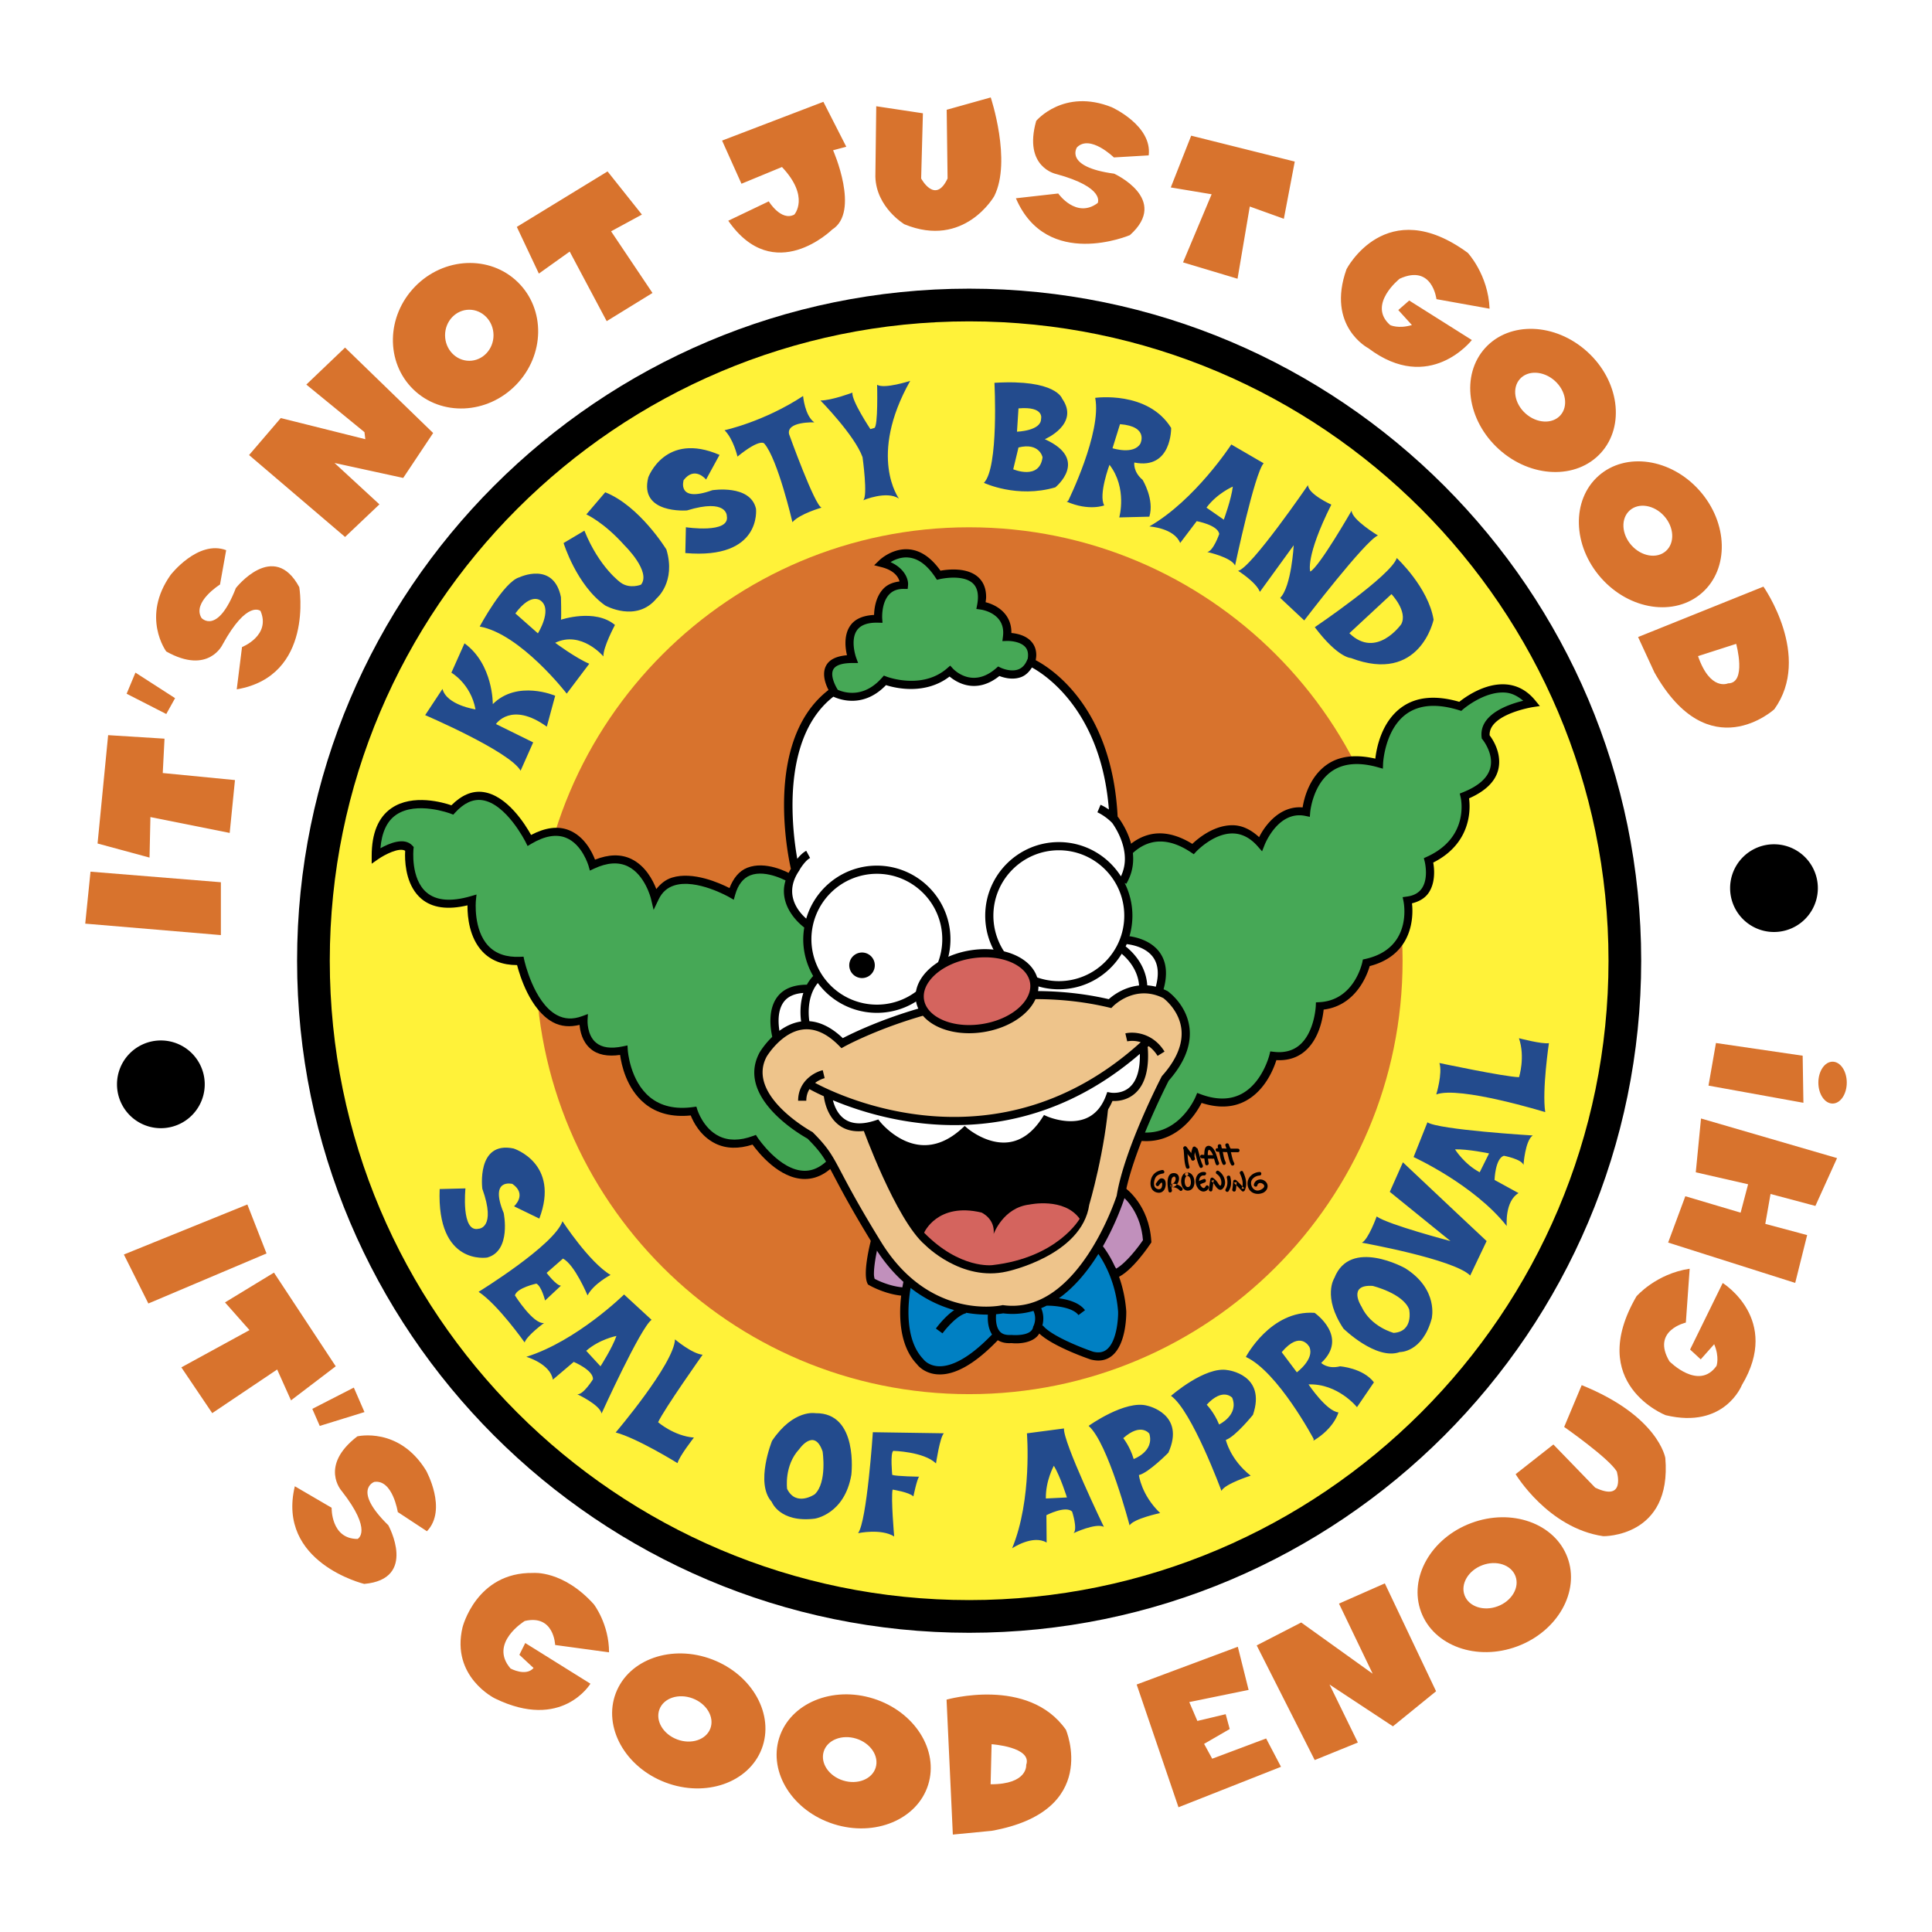 <svg xmlns="http://www.w3.org/2000/svg" width="2500" height="2500" viewBox="0 0 192.756 192.756"><g fill-rule="evenodd" clip-rule="evenodd"><path fill="#fff" d="M0 0h192.756v192.756H0V0z"/><path d="M31.271 95.851c0 36.132 29.291 65.421 65.421 65.421 36.13 0 65.419-29.289 65.419-65.421 0-36.13-29.289-65.42-65.419-65.42-36.131 0-65.421 29.289-65.421 65.42z" fill="#fff239"/><path d="M29.64 95.851c0 36.973 30.079 67.052 67.052 67.052 36.972 0 67.05-30.079 67.05-67.052 0-36.972-30.078-67.051-67.05-67.051-36.973 0-67.052 30.079-67.052 67.051zm3.262 0c0-35.173 28.616-63.789 63.79-63.789 35.173 0 63.789 28.616 63.789 63.789 0 35.175-28.615 63.79-63.789 63.79-35.174 0-63.79-28.616-63.79-63.79z"/><path d="M53.448 95.851c0 23.883 19.361 43.244 43.243 43.244 23.883 0 43.245-19.361 43.245-43.244 0-23.882-19.361-43.243-43.245-43.243-23.882 0-43.243 19.36-43.243 43.243z" fill="#d8732d"/><path d="M111.996 118.828s2.25 1.57 2.461 5.01c0 0-1.781 2.717-3.184 3.269 0 0-2.207-2.59-1.994-3.227 0 0 1.782-5.094 2.717-5.052z" fill="#c190bc"/><path d="M108.895 123.745c-.238.712.994 2.364 2.068 3.626l.189.221.271-.106c1.504-.592 3.299-3.309 3.375-3.424l.076-.113-.01-.135c-.221-3.595-2.537-5.252-2.637-5.32l-.098-.067-.117-.005c-1.022-.047-2.26 2.868-3.117 5.323zm.777.239v-.006c.809-2.302 1.816-4.358 2.271-4.668.498.423 1.885 1.829 2.09 4.421-.492.73-1.691 2.285-2.67 2.838-.935-1.136-1.691-2.277-1.691-2.585z"/><path d="M87.292 123.83s-.806 3.141-.383 4.032c0 0 2.547 1.487 4.798.893.001 0 .51-4.968-4.415-4.925z" fill="#c190bc"/><path d="M87.289 123.422l-.314.003-.078.304c-.14.548-.819 3.333-.355 4.31l.054.114.108.062c.11.064 2.721 1.564 5.106.935l.273-.071.029-.281c.01-.099.231-2.427-1.204-4.004-.839-.925-2.058-1.386-3.619-1.372zm-.096 3.659c0-.741.2-1.891.414-2.803 1.152.051 2.078.383 2.696 1.06.9.985 1.012 2.4 1.012 3.04l-.001.019c-1.772.316-3.636-.587-4.049-.808a1.615 1.615 0 0 1-.072-.508z"/><path d="M90.608 127.95s-1.432 4.997 1.036 7.77c0 0 1.767 2.102 4.722.029l3.078-2.497.73.335s1.859.243 2.256 0c0 0 1.035-.609 1.096-.854l3.596 1.889 1.918.702s2.133.67 2.682-2.56c0 0 .67-4.236-1.4-7.16 0 0-.67-1.342-1.463-.214 0 0-2.682 3.932-4.326 4.357 0 0-1.189 1.005-7.252.944-.002.001-4.296-.729-6.673-2.741z" fill="#0080c3"/><path d="M112.504 113.141l-1.053-26.659s2.529-5.163 7.586-1.792c0 0 3.689-4.003 6.744-.526 0 0 1.477-3.793 4.531-3.162 0 0 .525-6.744 7.27-4.847 0 0 .316-8.113 8.113-5.69 0 0 4.322-3.792 7.166-.315 0 0-4.951.737-4.635 3.371 0 0 3.16 3.793-2.107 5.901 0 0 1.051 4.32-3.584 6.427 0 0 .947 3.583-2.107 4.005 0 0 1.055 5.058-4.109 6.217 0 0-.842 4.11-4.637 4.32 0 0-.211 5.479-4.637 4.952 0 0-1.523 6.378-7.375 4.215 0 0-2.108 5.164-7.166 3.583z" fill="#46a856"/><path d="M145.594 70.021c-2.33-.677-4.258-.513-5.717.518-2.053 1.452-2.543 4.113-2.66 5.151-1.93-.444-3.568-.284-4.826.594-1.771 1.237-2.285 3.386-2.428 4.272-2.16-.186-3.664 1.614-4.34 2.966-.791-.723-1.656-1.176-2.625-1.188-1.891-.021-3.484 1.33-4.039 1.86-1.531-.939-3-1.271-4.367-.902-2.316.625-3.459 2.911-3.508 3.008l-.045.092 1.07 27.05.273.086c4.604 1.439 6.924-2.356 7.502-3.488 1.643.528 3.121.479 4.381-.195 1.982-1.061 2.824-3.258 3.08-4.077 1.115.062 2.072-.229 2.842-.887 1.453-1.24 1.795-3.362 1.875-4.153 3.221-.404 4.346-3.467 4.594-4.341 3.699-.961 4.26-3.888 4.26-5.512 0-.308-.02-.557-.041-.748.715-.182 1.301-.51 1.674-1.069.42-.63.533-1.387.533-2.018a5.28 5.28 0 0 0-.09-.981c3.111-1.561 3.627-4.131 3.627-5.606 0-.332-.025-.605-.051-.801 1.613-.712 2.609-1.662 2.908-2.847.068-.27.098-.535.098-.792 0-1.318-.736-2.362-.949-2.64-.002-.028-.006-.056-.006-.083 0-2.037 4.258-2.733 4.303-2.74l.709-.106-.453-.555c-.793-.971-1.77-1.51-2.9-1.603-2.124-.173-4.116 1.28-4.684 1.735zm.371.751c.021-.019 2.139-1.847 4.248-1.671.66.055 1.232.372 1.76.813-1.422.342-4.17 1.272-4.17 3.358 0 .096.006.195.018.297l.016.118.076.093c.01.012.846 1.041.846 2.239 0 .194-.021.393-.072.592-.254.994-1.168 1.812-2.719 2.431l-.328.132.082.343c.014.049.1.43.1.993 0 1.312-.471 3.611-3.455 4.968l-.311.142.086.333c.002.009.125.493.125 1.099 0 .504-.086 1.092-.396 1.56-.314.469-.805.743-1.498.838l-.43.06.088.427c.01.053.086.443.086 1.001 0 1.434-.5 3.976-3.887 4.736l-.256.057-.053.258c-.033.155-.832 3.805-4.26 3.996l-.371.021-.014.37c-.002.025-.123 2.614-1.619 3.89-.67.569-1.531.797-2.562.674l-.359-.043-.086.352c-.006.028-.689 2.772-2.771 3.883-1.139.606-2.506.622-4.066.046l-.369-.136-.15.363c-.078.192-1.971 4.562-6.393 3.393-.023-.64-1.027-26.003-1.035-26.22.209-.38 1.209-2.03 2.947-2.497 1.219-.327 2.564-.007 4 .95l.291.193.236-.256c.018-.018 1.725-1.839 3.654-1.815.91.012 1.746.443 2.482 1.281l.441.503.246-.624c.055-.142 1.391-3.464 4.068-2.91l.451.094.037-.461c.002-.028.244-2.76 2.145-4.083 1.154-.803 2.705-.939 4.609-.403l.496.14.021-.517c0-.034.164-3.417 2.361-4.967 1.289-.909 3.045-1.026 5.223-.349l.219.067.172-.152z"/><path d="M78.937 87.683s-4.751-2.868-5.979 1.473c0 0-5.816-3.358-7.617.409 0 0-1.311-5.568-6.225-3.276 0 0-1.474-5.323-6.306-2.457 0 0-3.687-7.454-7.701-3.031 0 0-7.617-2.947-7.617 4.588 0 0 2.458-1.721 3.359-.738 0 0-.82 7.208 6.224 5.161 0 0-.655 6.308 4.833 6.062 0 0 1.638 7.617 6.307 5.897 0 0-.246 3.931 4.013 3.03 0 0 .409 6.962 6.963 6.062 0 0 1.392 4.586 6.061 2.866 0 0 4.586 6.962 8.518 1.229l-2.13-27.685-2.703.41z" fill="#46a856"/><path d="M45.035 80.344c-.772-.265-3.841-1.181-5.977.284-1.31.898-1.975 2.5-1.975 4.761v.782l.642-.448c.666-.465 2.115-1.206 2.699-.841-.007.119-.013.26-.013.441 0 1.088.206 3.149 1.636 4.355 1.081.911 2.635 1.113 4.597.648-.001.042-.003.064-.003.11 0 1.053.185 3.114 1.489 4.499.846.896 2.009 1.35 3.459 1.352.273 1.059 1.301 4.451 3.551 5.688.828.455 1.736.506 2.684.277.05.615.253 1.657 1.086 2.377.709.613 1.716.799 2.958.62.127.951.618 3.34 2.455 4.849 1.203.988 2.752 1.376 4.592 1.191.238.603.933 2.041 2.44 2.792 1.081.537 2.338.562 3.728.116.591.814 2.667 3.408 5.174 3.432 1.434.014 2.728-.809 3.848-2.441l.082-.119-2.175-28.266-3.001.456c-.445-.253-2.629-1.403-4.455-.683-.828.327-1.392 1.05-1.774 2.025-.965-.494-3.638-1.693-5.734-1.043-.655.203-1.149.623-1.566 1.142-.345-.891-1.084-2.316-2.49-2.998-1.055-.511-2.279-.467-3.626.065-.288-.75-1.052-2.319-2.591-2.938-1.111-.448-2.391-.259-3.789.474-.557-1.005-2.371-3.945-4.77-4.281-1.12-.157-2.184.322-3.181 1.322zm.376.731c.866-.954 1.771-1.373 2.69-1.245 2.409.335 4.322 4.145 4.341 4.183l.196.394.377-.225c1.324-.783 2.484-.986 3.452-.598 1.633.654 2.249 2.793 2.255 2.813l.13.463.435-.203c1.287-.6 2.412-.675 3.346-.224 1.724.833 2.305 3.2 2.311 3.224l.267 1.122.498-1.039c.345-.724.861-1.182 1.58-1.405 2.205-.684 5.434 1.153 5.465 1.173l.454.261.142-.503c.284-.999.789-1.649 1.503-1.933 1.619-.64 3.852.683 3.874.696l.126.076 2.414-.366 2.083 27.088c-.936 1.318-1.971 1.994-3.083 1.984-2.476-.021-4.655-3.277-4.676-3.31l-.177-.27-.304.111c-1.294.477-2.433.479-3.385.009-1.563-.773-2.139-2.594-2.145-2.612l-.102-.331-.344.047c-1.754.24-3.195-.092-4.289-.986-2.002-1.641-2.209-4.665-2.211-4.695l-.029-.472-.463.097c-1.196.254-2.103.124-2.695-.386-.899-.772-.827-2.206-.826-2.221l.035-.621-.583.214c-.93.343-1.761.302-2.539-.125-2.296-1.262-3.22-5.434-3.229-5.476l-.072-.337-.344.015c-1.359.061-2.423-.305-3.163-1.088-1.523-1.612-1.249-4.496-1.246-4.524l.062-.603-.581.169c-1.951.566-3.426.445-4.387-.363-1.631-1.374-1.322-4.331-1.319-4.36l.021-.185-.126-.137c-.803-.876-2.302-.24-3.194.258.13-1.559.637-2.697 1.562-3.332 2.046-1.404 5.412-.133 5.445-.12l.261.101.187-.203z"/><path d="M85.065 65.844s-2.167-.414-2.407 1.41c0 0 .034 3.852 4.677 1.444l.963-.859s4.367 1.307 6.465-.894c0 0 2.545 2.407 4.815-.034 0 0 3.094 1.41 3.301-1.341 0 0 .723-1.857-2.338-1.926 0 0 .102-2.958-2.648-3.233 0 0 1.168-3.92-4.264-2.958 0 0-1.686-3.885-5.571-1.375 0 0 1.926.585 2.167 2.132 0 0-2.579-.035-2.545 3.404-.001 0-3.749-.205-2.615 4.23z" fill="#46a856"/><path d="M80.551 92.333l-.655-.562c-2.058-1.496-.655-5.427-.655-5.427-1.966-13.942 3.742-17.31 3.742-17.31 3.462 1.403 5.335-1.123 5.335-1.123 3.181 1.403 6.549-.936 6.549-.936 1.964 2.433 4.865 0 4.865 0 2.246 1.029 3.088-1.029 3.088-1.029l.844.562c7.018 4.585 7.297 14.784 7.297 14.784.281.094 1.217 2.433 1.217 2.433 1.031 3.088-.51 4.04-.51 4.04 1.172 2.262.697 5.973.697 5.973 5.24.841 3.088 5.427 3.088 5.427l-4.414 1.243-27.085 4.169-6.304-1.201s-1.778-4.866 2.901-4.585l1.029-1.404c0-.001-1.59-3.838-1.029-5.054z" fill="#fff"/><path d="M84.027 104.067s12.907-7.233 26.719-3.945c0 0 2.385-2.467 5.508-.904 0 0 4.605 3.206 0 8.386 0 0-3.699 7.152-4.438 11.756 0 0-3.865 12.333-11.758 11.265 0 0-7.409 1.627-12.423-6.377l-.075-.119c-5.014-8.139-4.11-8.22-6.741-10.852 0 0-6.988-3.781-4.687-8.057.002 0 3.372-5.756 7.895-1.153z" fill="#eec48b"/><path d="M86.05 112.474s3.331 9.263 6.255 11.74c0 0 3.615 3.696 8.166 2.641 0 0 7.475-1.586 8.205-6.663 0 0 1.625-5.442 1.99-10.846l-4.711 1.747-3.779 1.503-3.25.812-2.64-.894-2.478.568-5.199-.731-2.559.123z"/><path fill="#d8732d" d="M9.031 86.967l-.527 5.185 13.534 1.142v-5.273L9.031 86.967zM9.734 84.156l5.185 1.405.088-4.042 7.909 1.582.527-5.273-7.205-.703.176-3.428-5.625-.351-1.055 10.81zM13.513 67.106l-.879 2.109 3.955 2.022.879-1.582-3.955-2.549zM21.95 58.318s-2.812 1.757-1.845 3.339c0 0 1.582 1.758 3.427-2.987 0 0 3.778-4.833 6.327-.088 0 0 1.493 8.875-6.24 10.194l.527-4.218s2.9-1.142 1.845-3.603c0 0-1.317-1.142-3.778 3.339 0 0-1.406 3.076-5.625.704 0 0-2.548-3.428.44-7.646 0 0 2.724-3.516 5.536-2.461l-.614 3.427zM39.688 150.86s-.511-3.277-2.345-3.01c0 0-2.238.764 1.4 4.325 0 0 2.959 5.374-2.405 5.853 0 0-8.749-2.114-6.923-9.743l3.672 2.143s-.089 3.116 2.588 3.113c0 0 1.568-.763-1.586-4.786 0 0-2.275-2.503 1.563-5.449 0 0 4.154-.996 6.858 3.409 0 0 2.162 3.886.087 6.058l-2.909-1.913zM40.229 47.684l-6.855-1.494 4.482 4.13-3.428 3.252L24.85 45.4l3.163-3.691 8.436 2.109-.087-.704-5.8-4.745 3.866-3.691 8.788 8.524-2.987 4.482zM56.839 25.1l3.691 6.942 4.569-2.812-4.13-6.152 3.075-1.669-3.427-4.306-9.052 5.536 2.198 4.657 3.076-2.196zM51.655 28.143c-2.783-2.708-7.371-2.506-10.247.45-2.877 2.957-2.954 7.549-.171 10.257 2.783 2.708 7.371 2.506 10.248-.451s2.953-7.548.17-10.256zm-4.835 7.854c-1.334 0-2.416-1.142-2.416-2.549S45.486 30.9 46.82 30.9c1.335 0 2.418 1.141 2.418 2.548s-1.083 2.549-2.418 2.549zM76.7 20.09s1.231 2.021 2.548 1.319c0 0 1.583-1.758-1.23-4.746l-4.042 1.669-1.933-4.306 10.106-3.867 2.285 4.482-1.317.35s2.724 6.152-.088 7.91c0 0-5.801 5.711-10.37-.879L76.7 20.09zM92.079 11.302l-.176 6.504s1.406 2.636 2.637 0l-.088-6.855 4.394-1.23s2.109 6.327.352 9.843c0 0-2.989 5.272-8.964 2.812 0 0-2.812-1.669-2.899-4.746l.088-7.03 4.656.702zM111.133 15.708s-2.369-2.323-3.68-1.012c0 0-1.338 1.95 3.707 2.631 0 0 5.586 2.541 1.57 6.131 0 0-8.279 3.531-11.373-3.677l4.223-.476s1.791 2.551 3.938.95c0 0 .801-1.549-4.133-2.892 0 0-3.32-.646-2.002-5.303 0 0 2.734-3.28 7.535-1.364 0 0 4.057 1.824 3.689 4.805l-3.474.207zM120.885 19.381l-2.854 6.796 5.438 1.632 1.222-7.205 3.399 1.224 1.088-5.709-10.332-2.583-2.037 5.165 4.076.68zM140.867 32.43l-1.359-1.496 1.088-.951 6.252 3.942s-4.213 5.438-10.33.815c0 0-4.213-2.175-2.176-7.884 0 0 3.943-7.611 12.098-1.631 0 0 2.039 2.174 2.176 5.574l-5.301-.952s-.408-3.534-3.67-2.039c0 0-3.264 2.583-.953 4.622-.001 0 .816.408 2.175 0zM171.025 134.112l-1.342 1.511-1.062-.98 3.254-6.637s5.855 3.61 1.912 10.185c0 0-1.715 4.422-7.607 3.002 0 0-7.988-3.108-2.912-11.854 0 0 1.945-2.259 5.311-2.757l-.381 5.373s-3.471.781-1.637 3.866c0 0 2.914 2.971 4.697.454 0-.001.318-.855-.233-2.163zM175.938 58.528l-12.506 5.029 1.631 3.535c5.438 9.65 11.961 3.67 11.961 3.67 3.806-5.301-1.086-12.234-1.086-12.234zm-3.536 9.652s-1.766.814-2.99-2.719l3.807-1.223s1.088 3.942-.817 3.942zM94.438 169.573l.627 13.463 3.875-.375c10.902-1.953 7.406-10.083 7.406-10.083-3.752-5.341-11.908-3.005-11.908-3.005zm7.945 6.517s.189 1.937-3.549 1.927l.098-3.996s4.08.271 3.451 2.069zM158.357 35.086c-3.191-2.889-7.748-3.052-10.184-.364-2.434 2.688-1.82 7.208 1.369 10.096 3.188 2.888 7.748 3.051 10.182.363s1.821-7.207-1.367-10.095zm-2.675 6.349c-.805.9-2.365.818-3.48-.182-1.115-1-1.367-2.542-.561-3.442s2.365-.818 3.482.182c1.115 1 1.365 2.541.559 3.442zM71.06 165.563c-4.021-1.533-8.327-.03-9.621 3.358-1.292 3.388.92 7.377 4.94 8.91 4.02 1.534 8.327.03 9.62-3.357 1.292-3.387-.92-7.377-4.939-8.911zm-.187 6.887c-.425 1.132-1.908 1.623-3.31 1.095-1.404-.526-2.197-1.87-1.771-3.002.424-1.133 1.907-1.622 3.31-1.095 1.402.527 2.196 1.87 1.771 3.002zM169.57 48.955c-2.852-3.222-7.365-3.885-10.082-1.481-2.713 2.403-2.602 6.963.25 10.186 2.852 3.221 7.363 3.885 10.08 1.481 2.715-2.404 2.604-6.963-.248-10.186zm-3.357 6.017c-.9.806-2.441.553-3.439-.564-1-1.117-1.08-2.676-.178-3.482.9-.806 2.439-.553 3.439.563.998 1.117 1.078 2.677.178 3.483zM87.151 169.472c-4.103-1.296-8.314.456-9.408 3.913-1.092 3.457 1.348 7.312 5.45 8.607 4.103 1.298 8.315-.454 9.407-3.912 1.094-3.458-1.346-7.31-5.449-8.608zm.215 6.886c-.357 1.154-1.809 1.729-3.24 1.286-1.432-.444-2.303-1.741-1.943-2.896.358-1.154 1.809-1.729 3.242-1.285 1.429.445 2.299 1.74 1.941 2.895zM146.791 151.953c-4.031 1.503-6.273 5.476-5.008 8.874 1.268 3.396 5.562 4.933 9.594 3.431 4.031-1.503 6.273-5.476 5.008-8.874-1.268-3.398-5.561-4.934-9.594-3.431zm4.406 5.296c.43 1.13-.361 2.477-1.762 3.008-1.402.531-2.887.045-3.312-1.086-.428-1.131.359-2.477 1.764-3.008 1.4-.53 2.883-.045 3.31 1.086z"/><path d="M20.426 108.183a4.376 4.376 0 1 1-8.753 0 4.376 4.376 0 1 1 8.753 0zM181.367 88.609a4.376 4.376 0 1 1-8.753 0 4.376 4.376 0 0 1 8.753 0z"/><path fill="#d8732d" d="M12.359 125.163l2.443 4.887 11.789-4.992-1.912-4.887-12.32 4.992zM27.334 126.969l6.162 9.347-4.462 3.398-1.381-3.08-6.478 4.355-3.081-4.567 6.799-3.717-2.444-2.763 4.885-2.973zM31.159 140.563l.743 1.701 4.461-1.381-1.062-2.443-4.142 2.123zM60.764 164.854l-5.377-.733s-.098-3.08-3.031-2.396c0 0-3.619 2.199-1.419 4.742 0 0 1.516.832 2.298-.049l-1.417-1.319.586-1.174 6.503 4.058s-2.836 4.743-9.534 1.467c0 0-4.4-2.15-3.227-7.089 0 0 1.37-5.525 7.041-5.427 0 0 2.983-.293 6.063 3.129-.002-.001 1.514 1.956 1.514 4.791zM113.406 168.065l4.172 12.245 10.227-4.037-1.483-2.826-5.381 2.019-.808-1.48 2.556-1.481-.402-1.48-2.826.673-.807-1.883 5.92-1.211-1.076-4.306-10.092 3.767zM135.473 173.852l-2.827-5.787 6.325 4.171 4.306-3.498-5.113-10.764-4.574 2.018 3.363 6.997-7.131-5.113-4.441 2.287 5.787 11.438 4.305-1.749zM154.982 144.117l-3.768 2.961s3.229 5.382 8.746 6.189c0 0 6.861.135 6.189-7.805 0 0-.674-4.171-8.342-7.266l-1.75 4.171s4.439 3.095 5.248 4.44c0 0 .941 3.095-2.154 1.614l-4.169-4.304zM169.711 111.591l-.523 5.37 5.22 1.193-.746 2.833-5.517-1.639-1.715 4.623 12.677 4.026 1.192-4.772-4.176-1.119.523-2.983 4.475 1.193 2.162-4.772-13.572-3.953zM170.457 108.311l9.469 1.714-.074-4.697-8.651-1.267-.744 4.25zM184.252 108.012c0 1.153-.633 2.089-1.416 2.089s-1.418-.936-1.418-2.089c0-1.152.635-2.087 1.418-2.087s1.416.934 1.416 2.087z"/><path d="M96.112 111.915s6.22-.374 9.786-2.277c0 0 5.643-2.617 7.137-4.52l1.088-.985s0 2.685-.307 3.262c0 0-.238 2.142-3.059 1.972 0 0-1.461 4.214-6.422 2.345 0 0-3.398 5.132-8.02 1.224 0 0-3.16 2.684-6.116 1.188 0 0-2.481-1.121-2.651-2.039 0 0-4.553 1.666-5.028-3.024 0 0 6.898 2.787 9.854 2.719.001-.002 3.229.237 3.738.135z" fill="#fff"/><path d="M112.277 103.101l.186.795a2.79 2.79 0 0 1 1.35.085c-14.268 12.925-29.967 5.409-32.491 4.06.452-.344.916-.464.953-.475l-.19-.793c-.85.202-2.456 1.101-2.456 3.049h.815c0-.478.131-.854.316-1.158.26.143.752.4 1.435.713.059.479.349 2.106 1.647 2.977.898.603 2.082.658 3.48.254.494.563 2.152 2.249 4.482 2.444 1.533.13 3.027-.441 4.451-1.651.653.489 2.461 1.659 4.538 1.366 1.412-.2 2.637-1.062 3.656-2.518.707.256 2.551.788 4.236.074 1.035-.439 1.801-1.284 2.305-2.479.484.025 1.441-.032 2.264-.766.992-.885 1.416-2.43 1.258-4.59l-.045.004c.043-.04.088-.076.133-.117.312.222.621.532.893.971l.693-.43c-1.172-1.893-3.069-2.015-3.909-1.815zm.44 5.361c-.814.735-1.893.553-1.902.551l-.34-.061-.117.322c-.416 1.138-1.084 1.91-1.988 2.295-1.754.747-3.869-.173-3.891-.183l-.318-.142-.189.293c-.922 1.426-2.029 2.238-3.287 2.419-2.174.31-4.142-1.366-4.162-1.384l-.274-.237-.268.245c-1.328 1.215-2.708 1.773-4.102 1.657-2.381-.196-4.058-2.302-4.074-2.322l-.178-.226-.272.09c-1.284.428-2.312.393-3.055-.104-.731-.486-1.058-1.334-1.201-1.904 5.394 2.255 18.442 5.886 30.625-4.625.032 1.569-.306 2.684-1.007 3.316z"/><path d="M92.2 122.989s1.317-3.059 5.72-2.015c0 0 1.369.597 1.219 2.139 0 0 .945-2.638 3.582-2.936 0 0 3.432-.746 4.998 1.418 0 0-2.189 3.88-8.705 4.627 0 .001-3.233.423-6.814-3.233z" fill="#d4645e"/><path d="M116.604 107.819c1.395-1.588 2.105-3.162 2.105-4.687 0-.193-.012-.386-.033-.578-.275-2.315-2.109-3.617-2.188-3.672-3.014-1.51-5.338.332-5.865.806-12.711-2.927-24.724 2.942-26.538 3.888-1.33-1.267-2.703-1.843-4.086-1.671-2.554.316-4.15 2.994-4.217 3.108-.369.687-.527 1.356-.527 2 0 3.574 4.831 6.322 5.311 6.587 1.416 1.421 1.744 2.038 2.686 3.821.712 1.35 1.787 3.39 3.963 6.921 0-.002.076.122.076.122.89 1.42 1.856 2.54 2.846 3.43-.189.852-1.121 5.667 1.364 8.234-.015-.013.624.887 2.004.99 1.725.129 3.76-1.022 6.049-3.404.367.225.818.325 1.354.287.811.095 2.246-.03 2.781-.954 1.408 1.324 4.965 2.534 5.127 2.59.842.217 1.543.094 2.111-.359 1.502-1.195 1.445-4.32 1.441-4.452-.262-3.559-1.832-5.846-2.33-6.485 1.389-2.435 2.102-4.645 2.168-4.859.726-4.496 4.286-11.447 4.398-11.663zm-23.015 28.489c-.995-.065-1.445-.672-1.463-.698-1.939-2.01-1.515-5.732-1.274-7.113a12.476 12.476 0 0 0 4.349 2.21c-.943.651-1.717 1.69-1.827 1.843l.66.479c.354-.486 1.467-1.795 2.355-2.009l-.013-.047c.838.146 1.584.19 2.186.187-.035.504-.004 1.338.414 1.982-2.615 2.724-4.371 3.231-5.387 3.166zm9.522-4.014l-.029.057-.014.066c-.18.955-2.127.775-2.146.772-.57.034-.928-.079-1.168-.348-.395-.44-.416-1.244-.373-1.72.369-.031.615-.072.703-.089a7.348 7.348 0 0 0 3.025-.245c.364.804.018 1.477.002 1.507zm8.442-1.429c.018.771-.15 2.993-1.135 3.774-.363.29-.812.359-1.371.217-1.098-.371-4.193-1.581-5.002-2.615l-.061.046a2.601 2.601 0 0 0-.105-1.771c.186-.077.367-.159.545-.249.758-.008 2.574.139 3.176.94l.652-.488c-.57-.763-1.697-1.068-2.605-1.191 1.617-1.153 2.926-2.794 3.938-4.423.569.824 1.755 2.855 1.968 5.76zm-11.44-.645l-.07-.01-.07.016c-.293.062-7.198 1.458-11.992-6.195l-.071-.114c-2.163-3.509-3.23-5.535-3.938-6.874-.939-1.78-1.327-2.517-2.864-4.054l-.042-.042-.052-.028c-.067-.036-6.604-3.638-4.521-7.505.007-.011 1.457-2.435 3.608-2.699 1.198-.147 2.421.404 3.633 1.641l.219.222.272-.152c.127-.071 12.934-7.117 26.426-3.905l.225.054.162-.165c.09-.092 2.223-2.229 5.033-.825 0 .006 1.57 1.15 1.793 3.078.02.155.027.312.027.469 0 1.34-.652 2.751-1.943 4.204l-.033.038-.023.045c-.152.294-3.738 7.263-4.48 11.88-.023.059-3.84 11.93-11.299 10.921z"/><path d="M112.574 91.359a6.936 6.936 0 1 1-13.872 0 6.936 6.936 0 0 1 13.872 0zM94.419 93.705a6.937 6.937 0 1 1-13.873 0 6.937 6.937 0 0 1 13.873 0z" fill="#fff"/><path d="M87.279 96.307a1.274 1.274 0 1 1-2.549 0 1.274 1.274 0 0 1 2.549 0zM107.883 93.96a1.275 1.275 0 1 1 0 0z"/><path d="M115.701 95.02c-.826-1.142-2.24-1.501-3.014-1.614a7.275 7.275 0 0 0-.486-5.323l.168.099c.5-.845.688-1.699.688-2.503 0-1.811-.943-3.361-1.395-4.001l.012-.009c-.023-.024-.045-.043-.066-.066l-.102-.139c-.557-10.927-6.635-14.791-8.174-15.598.027-.171.057-.344.057-.501 0-.51-.148-.947-.447-1.305-.559-.671-1.488-.856-2.037-.906l.002-.05c0-1.893-1.488-2.753-2.572-3.02.02-.173.051-.356.051-.517 0-.819-.25-1.469-.746-1.942-1.117-1.062-3.109-.814-3.808-.688-.901-1.268-1.927-1.994-3.062-2.119-1.704-.187-2.975 1.02-3.028 1.07l-.527.508.711.181c1.342.34 1.717 1.033 1.82 1.434-.644.08-1.206.297-1.622.738-.771.817-.9 2-.917 2.604-1.067.055-1.882.38-2.357 1.042-.38.53-.498 1.169-.498 1.754 0 .475.076.906.152 1.224-1.051.089-1.768.43-2.09 1.049-.14.267-.194.554-.194.839 0 .587.231 1.169.441 1.578-3.575 2.76-4.437 7.532-4.437 11.472 0 3.167.547 5.767.684 6.37-.481.798-.698 1.545-.698 2.216 0 1.957 1.584 3.302 2.031 3.642a7.37 7.37 0 0 0-.102 1.167c0 1.337.365 2.589.992 3.67a4.282 4.282 0 0 0-.63.868c-1.312.005-2.305.39-2.921 1.183-1.254 1.613-.483 4.216-.45 4.325l.78-.236c-.007-.023-.682-2.312.315-3.591.402-.516 1.055-.796 1.923-.859-.482 1.489-.208 2.934-.191 3.02l.8-.159c-.005-.024-.433-2.308.836-3.851a7.332 7.332 0 0 0 5.89 2.976c4.05 0 7.344-3.294 7.344-7.345 0-4.049-3.294-7.343-7.344-7.343-3.335 0-6.153 2.237-7.045 5.286-.522-.458-1.404-1.423-1.404-2.741 0-.589.176-1.247.643-1.959l.098-.148-.004-.015c.203-.339.631-.957 1.053-1.186l-.387-.718c-.344.186-.648.498-.892.803a31.369 31.369 0 0 1-.476-5.329c0-3.767.799-8.298 4.078-10.849.765.354 3.072 1.109 5.25-1.154.868.282 3.882 1.034 6.342-.856.68.571 2.631 1.819 4.969-.053.41.159 1.293.423 2.146.117.469-.168.818-.52 1.104-.965 1.326.719 6.908 4.337 7.676 14.17-.457-.313-.807-.464-.83-.475l-.316.752c.008.003.773.338 1.48 1.067.375.531 1.262 1.955 1.262 3.584 0 .567-.119 1.156-.395 1.737-1.305-2.049-3.59-3.416-6.195-3.416-4.049 0-7.344 3.294-7.344 7.343s3.295 7.344 7.344 7.344c2.658 0 4.984-1.424 6.273-3.544.568.478 1.664 1.605 1.74 3.271l.814-.037c-.098-2.128-1.529-3.475-2.162-3.97.035-.077.076-.152.107-.229.586.068 1.922.328 2.631 1.307.543.753.615 1.808.215 3.134l.781.235c.479-1.585.365-2.88-.338-3.85zm-28.219-7.842c3.6 0 6.529 2.928 6.529 6.527 0 3.6-2.929 6.528-6.529 6.528a6.535 6.535 0 0 1-6.528-6.528 6.535 6.535 0 0 1 6.528-6.527zm14.971-21.272c-.203.457-.488.747-.873.886-.791.287-1.74-.175-1.75-.178l-.244-.121-.205.179c-2.379 2.083-4.233.117-4.31.032l-.269-.293-.302.261c-2.5 2.187-6.015.849-6.051.835l-.266-.104-.189.215c-1.8 2.044-3.69 1.517-4.405 1.206-.275-.431-.769-1.425-.453-2.026.28-.536 1.185-.648 1.895-.648h.582l-.199-.548c-.007-.018-.619-1.738.097-2.734.374-.518 1.076-.768 2.088-.742l.448.011-.03-.448c-.001-.015-.094-1.544.7-2.383.357-.378.838-.559 1.468-.551l.377.005.034-.377c.003-.037.005-.075.005-.115 0-.597-.426-1.585-1.749-2.184.434-.26 1.083-.54 1.834-.455.952.107 1.839.773 2.637 1.98l.156.237.279-.065c.022-.006 2.303-.534 3.32.435.455.435.596 1.148.414 2.12l-.08.421.428.058c.102.015 2.516.366 2.227 2.674l-.059.474.477-.015c.014 0 1.279-.031 1.832.634.232.28.299.658.219 1.139l-.083.185zm3.186 31.982a6.537 6.537 0 0 1-6.529-6.529c0-3.6 2.93-6.528 6.529-6.528s6.529 2.928 6.529 6.528c0 3.6-2.93 6.529-6.529 6.529z"/><path d="M103.172 97.995c.32 2.031-1.971 4.08-5.113 4.574-3.145.495-5.953-.751-6.273-2.782-.32-2.031 1.971-4.079 5.114-4.573 3.145-.495 5.954.75 6.272 2.781z" fill="#d4645e"/><path d="M96.837 94.811c-2.047.322-3.836 1.295-4.787 2.601-.565.776-.796 1.62-.667 2.439s.608 1.552 1.385 2.117c1.306.951 3.308 1.326 5.353 1.004 2.047-.321 3.836-1.294 4.787-2.601.463-.637.701-1.317.701-1.993 0-.149-.012-.299-.033-.446-.131-.819-.607-1.551-1.385-2.116-1.306-.951-3.308-1.327-5.354-1.005zm-3.588 6.498c-.599-.437-.966-.984-1.06-1.585-.095-.602.085-1.234.521-1.832.827-1.136 2.417-1.986 4.253-2.275 1.837-.289 3.613.031 4.748.858.598.436.965.982 1.059 1.584.094.601-.086 1.234-.52 1.833-.828 1.135-2.418 1.985-4.256 2.274-1.836.29-3.612-.032-4.745-.857zm10.327-3.377zM115.607 118.287c.121-.14.344-.517.344-.122a.755.755 0 0 1-.059.315c-.148.314-.604.141-.703-.097-.107-.258-.041-.603.07-.846.143-.309.469-.408.777-.459.225-.037.129-.38-.096-.343-.631.104-1.047.479-1.139 1.125-.078.555.145 1.072.744 1.136.586.062.826-.567.748-1.04-.037-.228-.154-.38-.396-.39-.248-.011-.406.312-.541.469-.147.174.103.427.251.252zM116.922 118.748c-.076-.364-.119-.778-.02-1.141.043-.157.293-.345.377-.103.07.207-.104.568-.332.591-.223.023-.232.364 0 .355a.962.962 0 0 1 .748.314c.154.169.406-.083.252-.251a1.312 1.312 0 0 0-1-.419v.355c.748-.076 1.023-1.462.111-1.406-.76.046-.578 1.323-.48 1.798.047.225.391.131.344-.093z"/><path d="M118.336 116.976c-.777.244-.607 1.977.287 1.803.875-.17.645-1.963-.271-1.789-.225.042-.129.385.094.343.408-.077.547 1.06.086 1.102-.41.036-.457-1.004-.1-1.115.218-.07.125-.413-.096-.344z"/><path d="M120.289 118.354c-.23.481-.58-.134-.641-.373-.076-.3.09-.759.465-.704.223.032.32-.311.094-.343-.707-.102-1.037.604-.883 1.212.07.283.252.558.521.684.289.137.617-.019.75-.296.098-.207-.208-.388-.306-.18z"/><path d="M119.707 118.202c.141-.117.32-.154.486-.222.209-.085.117-.429-.096-.343-.227.093-.449.152-.641.313-.175.149.077.399.251.252zM120.951 118.744c.064-.341.088-.688.154-1.028l-.26.105c.299.219.418.617.715.82.258.177.465-.025.578-.264.254-.535-.09-1.266-.564-1.554-.197-.12-.375.188-.18.307.334.203.527.652.445 1.034-.074.34-.305-.114-.383-.224a1.932 1.932 0 0 0-.434-.427c-.088-.065-.238 0-.26.106-.066.341-.09.687-.156 1.028-.04.226.302.322.345.097zM123.289 118.758c.061-.274.055-.555.1-.831-.1.026-.197.053-.297.078.283.258.547.533.803.817.074.083.229.063.279-.036.307-.594.119-1.299-.154-1.869-.1-.207-.406-.026-.307.179.213.446.396 1.042.154 1.511l.279-.035c-.256-.284-.521-.56-.805-.817-.088-.081-.273-.062-.297.078-.045.276-.039.559-.098.831-.048.224.296.318.343.094zM125.445 118.265c.068-.275.355-.297.561-.137.361.284-.135.572-.395.634-.459.11-.787-.305-.795-.729-.006-.44.465-.73.854-.75.227-.011.229-.366 0-.355-.686.033-1.289.579-1.195 1.298.1.763.846 1.056 1.502.795.502-.199.689-.822.234-1.181-.396-.311-.982-.174-1.107.332-.057.221.287.315.341.093zM120.59 116.04a3.952 3.952 0 0 1-.084-.694c-.006-.145-.037-.819.225-.568.348.33.393.965.58 1.389.094.209.398.028.307-.179-.162-.37-.232-.771-.41-1.135-.119-.24-.373-.581-.682-.531-.316.053-.346.423-.369.681-.031.374.012.766.09 1.132.048.223.39.128.343-.095z"/><path d="M119.91 115.566c.166.004.332.021.498.034.197.015.395-.019.59.01.225.033.32-.31.096-.343-.174-.025-.342-.02-.516-.017-.223.004-.445-.035-.668-.04-.23-.004-.23.352 0 .356zM122.285 115.957c-.172-.335-.219-.722-.301-1.084-.051-.224-.393-.129-.344.095.092.396.15.803.336 1.168.106.205.413.025.309-.179zM123.133 116.027c-.215-.389-.246-.847-.381-1.264-.07-.218-.414-.124-.344.095.145.449.186.929.418 1.348.11.201.416.022.307-.179z"/><path d="M121.453 114.908c.674.046 1.369.05 2.045.05.229.001.229-.354 0-.355-.676 0-1.371-.004-2.045-.05-.228-.016-.226.341 0 .355z"/><path d="M122.26 114.29c.047.156.107.308.186.451.111.2.418.021.309-.18a1.922 1.922 0 0 1-.152-.366c-.068-.218-.41-.126-.343.095zM121.496 114.332a.707.707 0 0 0 .084.339c.096.208.402.027.307-.179a.312.312 0 0 1-.035-.16c.005-.229-.35-.228-.356 0zM118.67 116.391c-.197-.558-.16-1.212-.236-1.796-.029-.224-.385-.227-.355 0 .08.616.041 1.301.25 1.891.075.214.419.121.341-.095zM119.191 115.567c-.057-.322.027-.658.139-.96.08-.215-.264-.307-.342-.094-.135.366-.209.761-.139 1.148.04.227.383.131.342-.094z"/><path d="M119.998 116.256c-.242-.513-.33-1.079-.504-1.615-.07-.217-.414-.124-.344.094.186.567.283 1.158.539 1.7.1.207.405.027.309-.179zM118.107 114.663c.145.153.252.334.385.496.143.174.275.344.398.534.123.192.43.015.307-.179a4.347 4.347 0 0 0-.41-.553c-.154-.174-.268-.38-.428-.55-.158-.166-.408.086-.252.252zM122.404 117.511c.1.407.078.772-.125 1.136-.111.2.195.379.307.179.119-.213.199-.381.229-.626a2.268 2.268 0 0 0-.068-.782c-.056-.224-.399-.13-.343.093z"/><path d="M42.419 71.349s8.422 3.609 9.521 5.545l1.256-2.825-3.715-1.831s1.519-2.301 5.074.262l.837-3.086s-3.766-1.622-6.225.837c0 0 .053-3.975-2.824-6.067l-1.308 2.929s1.935 1.099 2.407 3.662c0 0-2.876-.419-3.295-2.041l-1.728 2.615zM55.967 61.829c.052-.313 0-2.249 0-2.249-.732-3.608-4.132-1.988-4.132-1.988-1.569.419-3.976 4.918-3.976 4.918 4.08.732 8.683 6.694 8.683 6.694l2.249-2.981c-1.36-.575-3.4-2.092-3.4-2.092 2.615-1.255 4.812 1.36 4.812 1.36-.052-.89 1.151-3.139 1.151-3.139-1.987-1.673-5.387-.523-5.387-.523zm-2.301 1.36l-2.249-1.988c1.674-2.25 2.615-1.203 2.615-1.203 1.046.942-.366 3.191-.366 3.191zM61.941 58.139s-2.143-1.494-3.635-5.195l-2.077 1.235s1.298 4.22 4.155 6.231c0 0 3.115 1.753 5.129-.714 0 0 1.947-1.623.974-4.87 0 0-2.662-4.349-6.103-5.712L58.5 51.321s1.753.779 3.831 3.117c0 0 2.661 2.596 1.623 3.895 0 0-1.104.454-2.013-.194zM86.839 42.812s-1.903-2.854-1.792-3.639c0 0-2.069.784-3.189.784 0 0 3.413 3.469 4.197 5.651 0 0 .56 3.973.056 4.309 0 0 2.35-1.006 3.581-.167 0 0-3.134-4.197 1.119-11.752 0 0-2.573.84-3.301.392 0 0 .111 4.197-.281 4.309l-.39.113zM73.577 45.553s-.392-1.734-1.287-2.63c0 0 3.917-.839 7.834-3.414 0 0 .167 1.958 1.119 2.63 0 0-2.798-.112-2.518 1.175 0 0 2.574 7.162 3.245 7.331 0 0-2.182.615-2.909 1.454 0 0-1.455-6.268-2.798-7.834 0 .001-.336-.615-2.686 1.288zM71.788 45.384l-1.344 2.462s-1.118-1.398-2.238.057c0 0-.727 2.294 2.854 1.007 0 0 3.805-.616 4.365 1.846 0 0 .615 5.093-7.051 4.421l.057-2.574s4.42.671 4.084-1.119c0 0 .057-1.791-3.973-.559 0 0-4.812.392-3.861-3.302 0-.001 1.679-4.589 7.107-2.239zM53.808 121.578l-2.522-1.225s1.344-1.184-.162-2.233c0 0-2.326-.618-.872 2.898 0 0 .795 3.771-1.637 4.446 0 0-5.058.856-4.75-6.833l2.573-.065s-.461 4.446 1.311 4.026c0 0 1.792-.027.371-3.995 0 0-.618-4.788 3.116-4.013 0 .001 4.663 1.461 2.572 6.994zM104.242 43.82s3.525-1.5 1.725-4.052c0 0-.6-1.95-6.752-1.575 0 0 .451 8.478-1.051 9.979 0 0 3.301 1.575 7.127.45 0 0 3.453-2.776-1.049-4.802zm-2.627-3.075c2.627-.226 2.252 1.05 2.252 1.05 0 1.199-2.402 1.275-2.402 1.275l.15-2.325zm-.525 6.076l.525-2.176c2.102-.525 2.4.976 2.4.976-.298 2.326-2.925 1.2-2.925 1.2zM122.848 44.345s-3.602 5.552-8.178 8.178c0 0 2.475.149 3.076 1.65l1.65-2.176s2.1.376 2.25 1.276c0 0-.6 1.725-1.199 1.8 0 0 2.4.525 2.775 1.351 0 0 1.951-9.228 2.852-10.203l-3.226-1.876zm-.75 7.503l-1.727-1.201c1.051-1.425 2.627-2.1 2.627-2.1-.15 1.275-.9 3.301-.9 3.301zM62.264 129.152s-4.715 4.643-9.751 6.218c0 0 2.385.682 2.646 2.276l2.082-1.769s1.969.821 1.921 1.732c0 0-.959 1.555-1.561 1.498 0 0 2.231 1.032 2.419 1.918 0 0 3.899-8.588 4.988-9.345l-2.744-2.528zm-2.353 7.164l-1.425-1.546c1.333-1.164 3.017-1.482 3.017-1.482-.421 1.212-1.592 3.028-1.592 3.028zM102.457 143.004s.541 6.596-1.477 11.471c0 0 2.051-1.395 3.443-.573l-.023-2.731s1.893-.986 2.562-.366c0 0 .578 1.733.148 2.159 0 0 2.223-1.052 3.023-.628 0 0-4.094-8.496-3.979-9.818l-3.697.486zm3.99 6.397l-2.1.104c-.039-1.77.797-3.268.797-3.268.661 1.102 1.303 3.164 1.303 3.164zM141.033 115.439s6.021 2.743 9.295 6.883c0 0-.217-2.471 1.178-3.286l-2.395-1.312s.061-2.132.93-2.414c0 0 1.795.34 1.957.922 0 0 .166-2.451.926-2.944 0 0-9.412-.57-10.51-1.315l-1.381 3.466zm7.531-.363l-.934 1.882c-1.564-.828-2.463-2.287-2.463-2.287 1.284-.039 3.397.405 3.397.405zM123.523 56.95s1.801 1.125 2.176 2.1l3.375-4.651s-.225 4.126-1.35 5.251l2.4 2.25s6.078-7.953 7.352-8.478c0 0-2.625-1.575-2.625-2.476 0 0-3.227 5.626-4.127 6.077 0 0-.525-1.426 2.102-6.677 0 0-2.326-1.05-2.326-1.951 0 .002-5.701 8.33-6.977 8.555zM139.354 55.674c-.525 1.726-8.178 6.902-8.178 6.902 2.324 3.077 3.602 3.076 3.602 3.076 6.902 2.626 8.252-3.826 8.252-3.826-.526-3.226-3.676-6.152-3.676-6.152zm.449 6.603s-2.477 3.526-5.176.9l4.201-3.901s1.651 1.725.975 3.001zM116.846 42.695c-2.326-3.751-7.578-3.001-7.578-3.001.676 3.451-2.699 10.279-2.699 10.279l-.15.075c2.25.975 3.75.375 3.75.375-.6-1.05.525-4.051.525-4.051 1.799 2.326.975 5.252.975 5.252l3.002-.075c.525-1.726-.676-3.676-.676-3.676-.975-.826-.824-1.726-.824-1.726 3.749.749 3.675-3.452 3.675-3.452zm-5.852 2.026l.75-2.401c2.926.226 2.025 1.951 2.025 1.951-.673 1.125-2.775.45-2.775.45zM131.158 130.982c-4.404-.302-6.859 4.4-6.859 4.4 3.197 1.467 6.77 8.192 6.77 8.192l-.027.166c2.105-1.258 2.494-2.826 2.494-2.826-1.203-.126-2.984-2.792-2.984-2.792 2.939-.104 4.834 2.273 4.834 2.273l1.691-2.48c-1.094-1.433-3.379-1.597-3.379-1.597-1.24.311-1.883-.338-1.883-.338 2.798-2.606-.657-4.998-.657-4.998zm-1.771 5.934l-1.512-2.01c1.891-2.244 2.768-.507 2.768-.507.519 1.205-1.256 2.517-1.256 2.517zM47.75 128.885s7.553-4.643 8.369-7.042c0 0 2.653 4.082 4.796 5.358 0 0-1.683.868-2.296 2.041 0 0-1.275-3.062-2.449-3.674l-1.633 1.429s.97 1.275 1.429 1.275l-1.582 1.48s-.357-1.43-.868-1.685c0 0-1.938.409-2.143 1.174 0 0 1.836 2.908 2.908 2.755 0 0-1.683 1.226-1.939 1.939 0 .002-2.653-3.774-4.592-5.05zM61.426 142.918s5.817-6.839 5.919-9.288c0 0 1.684 1.429 2.755 1.531 0 0-3.827 5.408-4.44 6.735 0 0 1.583 1.378 3.573 1.531 0 0-1.481 1.888-1.634 2.552.001 0-4.03-2.5-6.173-3.061zM154.168 110.958s-8.582-2.639-10.871-1.763c0 0 .645-2.112.314-3.137 0 0 6.482 1.376 7.943 1.413 0 0 .639-1.997-.008-3.887 0 0 2.32.613 2.99.491.001.001-.7 4.692-.368 6.883zM139.969 115.963l-1.309 2.947 6.057 4.911s-6.221-1.637-7.367-2.455c0 0-.82 2.292-1.475 2.619 0 0 9.17 1.637 10.807 3.274l1.639-3.438c-.001 0-5.241-4.911-8.352-7.858zM85.61 152.966s2.292-.491 3.602.327c0 0-.337-3.852-.158-4.675 0 0 1.646.251 2.075.68 0 0 .359-1.754.573-1.969 0 0-2.291-.035-2.685-.178 0 0-.213-2.184.108-2.398 0 0 3.042.071 4.259 1.253 0 0 .394-2.648.788-3.007l-7.087-.107s-.586 8.874-1.475 10.074zM81.358 140.995s-2.184-.429-4.331 2.756c0 0-1.718 4.223-.036 6.084 0 0 .788 2.111 4.295 1.682 0 0 2.971-.428 3.651-4.365.001-.001.753-6.229-3.579-6.157zm-.071 8.089s-1.862 1.287-2.757-.538c0 0-.322-2.326 1.217-3.973 0 0 1.503-2.183 2.326.251.001 0 .466 3.079-.786 4.26zM133.131 127.504s-1.225 1.858.908 5.053c0 0 3.256 3.19 5.617 2.339 0 0 2.252.072 3.184-3.336 0 0 .73-2.912-2.654-5.034 0-.001-5.479-3.057-7.055.978zm7.459 3.133s.484 2.212-1.543 2.347c0 0-2.275-.583-3.215-2.632 0 0-1.451-2.219 1.115-2.058 0 0 3.024.736 3.643 2.343zM114.484 140.253c-2.195-.633-5.873 2.007-5.873 2.007 1.932 1.673 4.088 9.925 4.088 9.925.408-.669 3.049-1.227 3.049-1.227-1.896-1.821-2.119-3.791-2.119-3.791.967-.224 2.938-2.23 2.938-2.23 1.745-3.866-2.083-4.684-2.083-4.684zm-1.377 5.315c-.371-1.264-1.039-2.081-1.039-2.081 1.785-1.598 2.602-.446 2.602-.446.519 1.783-1.563 2.527-1.563 2.527zM122.484 136.697c-2.244-.417-5.652 2.566-5.652 2.566 2.086 1.478 5.031 9.481 5.031 9.481.342-.705 2.916-1.516 2.916-1.516-2.062-1.629-2.477-3.567-2.477-3.567.941-.315 2.707-2.505 2.707-2.505 1.366-4.015-2.525-4.459-2.525-4.459zm-.855 5.424c-.492-1.223-1.236-1.971-1.236-1.971 1.621-1.763 2.545-.696 2.545-.696.691 1.725-1.309 2.667-1.309 2.667z" fill="#234b8d"/></g></svg>